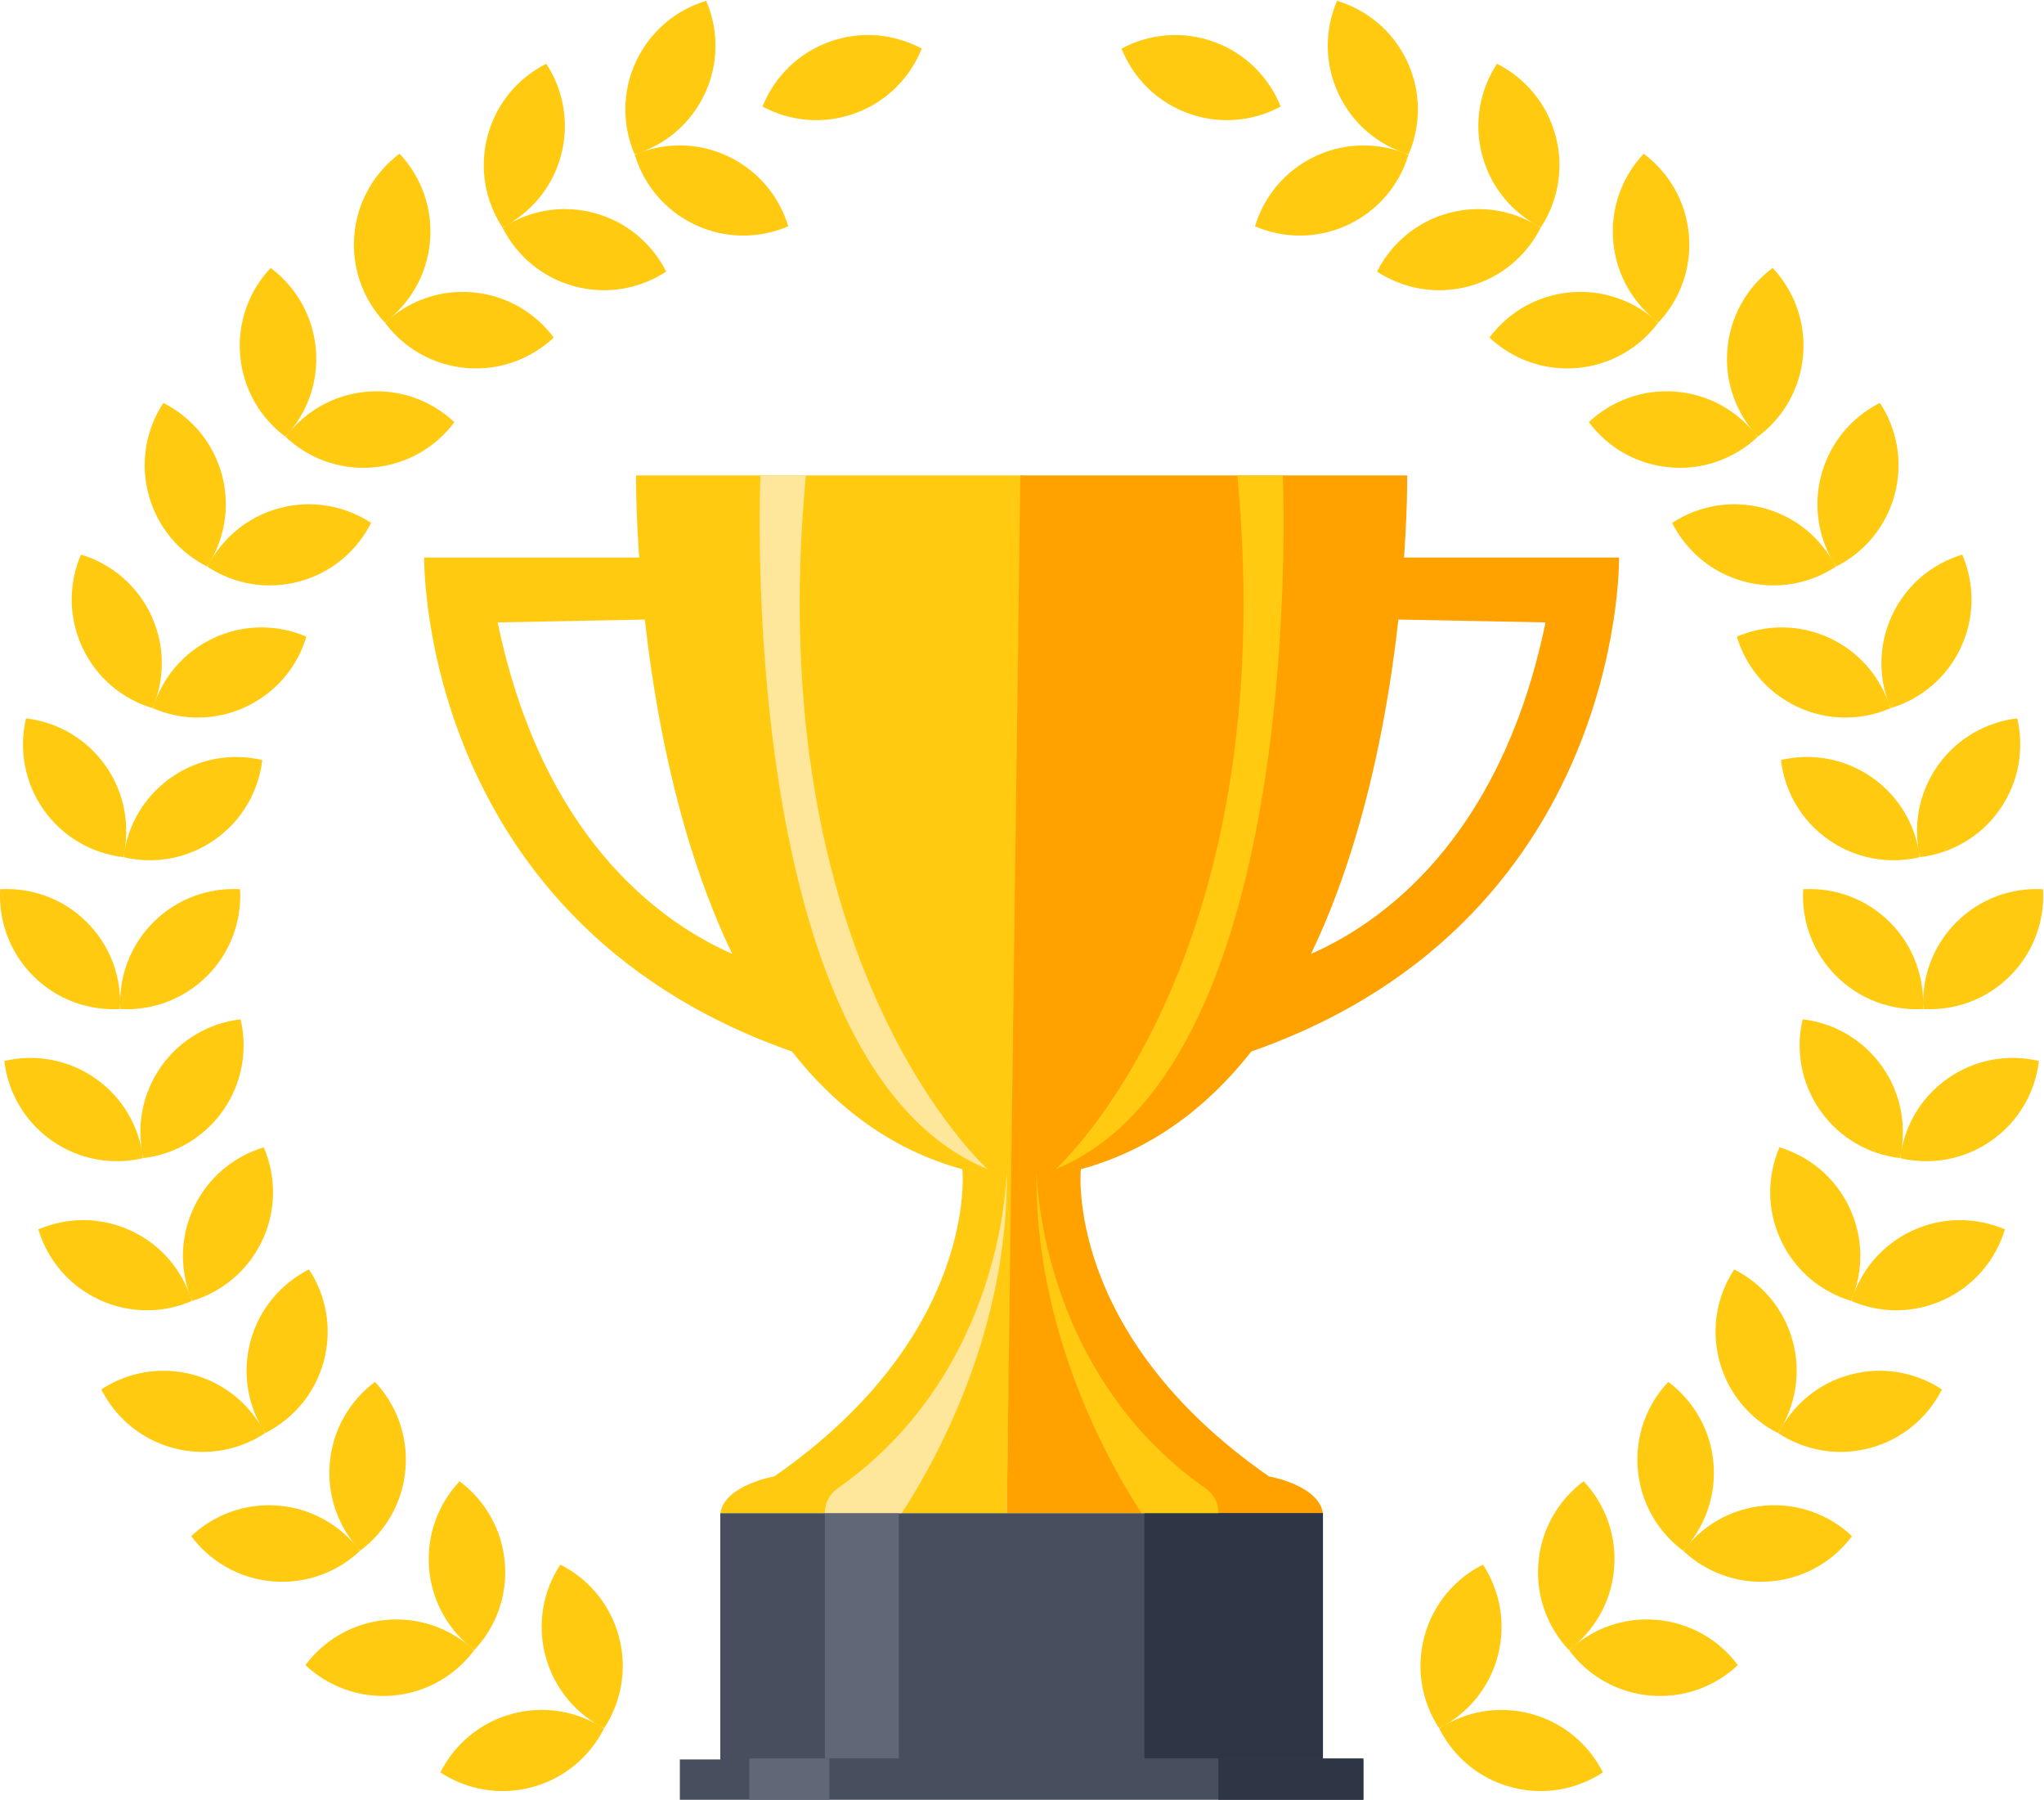 <svg xmlns="http://www.w3.org/2000/svg" viewBox="0 0 1233 1085" width="201" height="177">
	<defs>
		<clipPath clipPathUnits="userSpaceOnUse" id="cp1">
			<path d="M0 0L1233 0L1233 1085L0 1085Z" />
		</clipPath>
	</defs>
	<style>
		tspan { white-space:pre }
		.shp0 { fill: #ffa200 } 
		.shp1 { fill: #474e5e } 
		.shp2 { fill: #ffca10 } 
		.shp3 { fill: #fee79b } 
		.shp4 { fill: #606777 } 
		.shp5 { fill: #2e3545 } 
	</style>
	<g id="Page 1" clip-path="url(#cp1)">
		<path id="Path 1" class="shp0" d="M838.45 335.85L976.66 335.85C976.66 335.85 980.57 569.24 732.19 640.95L760.22 584.88C760.22 584.88 893.21 564.02 932.33 374.97L798.03 372.36L838.45 335.85Z" />
		<path id="Path 2" class="shp1" d="M798.03 1060.69L798.03 912.14L607.33 912.14L434.51 912.14L434.51 1060.69L410.1 1060.69L410.1 1085L607.33 1085L822.44 1085L822.44 1060.69L798.03 1060.69Z" />
		<path id="Path 3" class="shp2" d="M383.66 286.31C383.66 286.31 379.75 649.91 580.54 704.75C580.54 704.75 590.96 803.93 467.1 889.98C467.1 889.98 437.12 895.19 434.51 912.14L607.32 912.14L617.04 286.31L383.66 286.31ZM394.09 335.85L255.89 335.85C255.89 335.85 251.97 569.24 500.35 640.95L472.32 584.88C472.32 584.88 339.33 564.02 300.21 374.97L434.51 372.36L394.09 335.85Z" />
		<path id="Path 4" class="shp3" d="M458.72 286.31C458.72 286.31 442.72 641.91 595.85 704.75C595.85 704.75 458.24 582.47 486.14 286.31L458.72 286.31Z" />
		<path id="Path 5" class="shp4" d="M542.23 1060.05L497.57 1060.05L497.57 912.14L542.23 912.14L542.23 1060.05Z" />
		<path id="Path 6" class="shp3" d="M543.95 912.14C562.55 883.76 609.1 802.7 607.27 704.75C607.27 704.75 607.27 825.71 505.1 897.36C500.41 900.66 497.57 906 497.57 911.74L497.57 911.91C497.57 912.03 497.68 912.14 497.81 912.14L543.95 912.14Z" />
		<path id="Path 7" class="shp0" d="M848.88 286.31C848.88 286.31 852.79 649.91 652.01 704.75C652.01 704.75 641.58 803.93 765.44 889.98C765.44 889.98 795.43 895.19 798.03 912.14L607.33 912.14L615.5 286.31L848.88 286.31Z" />
		<path id="Path 8" class="shp2" d="M773.83 286.31C773.83 286.31 789.82 641.91 636.7 704.75C636.7 704.75 774.3 582.47 746.4 286.31L773.83 286.31Z" />
		<path id="Path 9" class="shp5" d="M690.31 1060.05L798.03 1060.05L798.03 912.14L690.31 912.14L690.31 1060.05Z" />
		<path id="Path 10" class="shp2" d="M688.59 912.14C669.99 883.76 623.44 802.7 625.27 704.75C625.27 704.75 625.27 825.71 727.44 897.36C732.14 900.66 734.97 906 734.97 911.74L734.97 911.91C734.97 912.03 734.87 912.14 734.74 912.14L688.59 912.14Z" />
		<path id="Path 11" class="shp4" d="M500.35 1085L452.03 1085L452.03 1060.05L500.35 1060.05L500.35 1085Z" />
		<path id="Path 12" class="shp5" d="M734.97 1085L822.44 1085L822.44 1060.05L734.97 1060.05L734.97 1085Z" />
		<path id="Path 13" class="shp2" d="M419.52 135.26C401.11 126.67 388.32 110.94 382.9 92.91C400.2 85.47 420.47 85.15 438.88 93.74C457.29 102.32 470.07 118.05 475.5 136.09C458.2 143.52 437.93 143.84 419.52 135.26ZM425.18 56.08C416.59 74.49 400.86 87.28 382.83 92.7C375.39 75.4 375.07 55.13 383.65 36.72C392.24 18.31 407.97 5.53 426 0.1C433.44 17.4 433.76 37.67 425.18 56.08ZM346.59 172.3C326.97 167.04 311.65 153.77 303.18 136.95C318.92 126.62 338.83 122.79 358.45 128.05C378.07 133.3 393.39 146.58 401.86 163.4C386.12 173.72 366.21 177.56 346.59 172.3ZM338.41 93.34C333.16 112.96 319.88 128.29 303.07 136.76C292.74 121.01 288.9 101.11 294.16 81.49C299.42 61.87 312.69 46.54 329.51 38.07C339.84 53.82 343.67 73.72 338.41 93.34ZM281.16 221.54C260.93 219.77 243.53 209.36 232.27 194.27C245.98 181.36 264.92 174.13 285.15 175.9C305.39 177.67 322.78 188.08 334.05 203.17C320.33 216.08 301.39 223.31 281.16 221.54ZM259.39 145.2C257.62 165.44 247.21 182.83 232.12 194.1C219.22 180.38 211.98 161.45 213.76 141.21C215.53 120.98 225.94 103.58 241.03 92.32C253.93 106.03 261.16 124.97 259.39 145.2ZM225.21 281.48C204.97 283.25 186.04 276.02 172.32 263.12C183.59 248.03 200.98 237.62 221.21 235.85C241.45 234.07 260.39 241.31 274.1 254.21C262.84 269.3 245.44 279.71 225.21 281.48ZM190.52 210.09C192.29 230.32 185.06 249.26 172.15 262.97C157.06 251.71 146.65 234.31 144.88 214.08C143.11 193.84 150.34 174.91 163.25 161.19C178.34 172.46 188.75 189.85 190.52 210.09ZM180.44 350.31C160.82 355.57 140.91 351.73 125.17 341.4C133.64 324.59 148.96 311.31 168.58 306.06C188.2 300.8 208.11 304.63 223.86 314.96C215.38 331.78 200.06 345.05 180.44 350.31ZM133.88 286.02C139.14 305.64 135.3 325.55 124.97 341.29C108.16 332.82 94.88 317.5 89.63 297.88C84.37 278.26 88.2 258.35 98.53 242.61C115.35 251.08 128.62 266.4 133.88 286.02ZM148.21 425.93C129.81 434.51 109.54 434.19 92.24 426.75C97.66 408.72 110.44 392.99 128.85 384.41C147.26 375.82 167.53 376.14 184.83 383.58C179.41 401.61 166.62 417.34 148.21 425.93ZM91.2 370.7C99.78 389.11 99.46 409.38 92.02 426.68C73.99 421.26 58.26 408.47 49.68 390.06C41.09 371.65 41.41 351.38 48.85 334.08C66.88 339.51 82.61 352.29 91.2 370.7ZM129.51 506.04C112.87 517.69 92.85 520.89 74.53 516.57C76.74 497.87 86.59 480.16 103.23 468.51C119.87 456.86 139.89 453.65 158.22 457.97C156.01 476.67 146.15 494.39 129.51 506.04ZM63.77 461.55C75.42 478.19 78.63 498.21 74.31 516.53C55.6 514.32 37.89 504.47 26.24 487.83C14.59 471.19 11.39 451.17 15.7 432.84C34.4 435.05 52.12 444.91 63.77 461.55ZM124.9 588.2C110.53 602.56 91.38 609.2 72.58 608.13C71.51 589.32 78.14 570.17 92.5 555.81C106.87 541.44 126.02 534.81 144.82 535.88C145.89 554.68 139.26 573.84 124.9 588.2ZM52.43 555.81C66.79 570.17 73.43 589.33 72.35 608.13C53.56 609.2 34.4 602.56 20.04 588.2C5.67 573.84 -0.96 554.68 0.11 535.88C18.91 534.81 38.07 541.44 52.43 555.81ZM134.57 669.31C122.92 685.95 105.21 695.81 86.51 698.02C82.19 679.69 85.39 659.67 97.04 643.03C108.69 626.4 126.41 616.54 145.11 614.33C149.43 632.66 146.22 652.67 134.57 669.31ZM57.58 649.99C74.22 661.64 84.08 679.36 86.29 698.06C67.96 702.38 47.94 699.17 31.3 687.52C14.66 675.87 4.81 658.16 2.6 639.46C20.92 635.14 40.94 638.34 57.58 649.99ZM158.29 747.52C149.7 765.92 133.97 778.71 115.94 784.13C108.5 766.83 108.18 746.56 116.77 728.15C125.35 709.75 141.08 696.96 159.12 691.54C166.55 708.84 166.87 729.11 158.29 747.52ZM79.11 741.86C97.52 750.44 110.31 766.18 115.73 784.21C98.43 791.65 78.16 791.97 59.75 783.38C41.34 774.8 28.56 759.06 23.13 741.03C40.43 733.59 60.7 733.28 79.11 741.86ZM195.33 820.44C190.07 840.06 176.8 855.39 159.98 863.86C149.65 848.11 145.82 828.21 151.08 808.59C156.33 788.97 169.61 773.64 186.42 765.17C196.75 780.92 200.58 800.82 195.33 820.44ZM116.37 828.62C135.99 833.88 151.31 847.15 159.79 863.97C144.04 874.3 124.13 878.13 104.51 872.87C84.9 867.62 69.57 854.34 61.1 837.53C76.84 827.2 96.75 823.37 116.37 828.62ZM244.57 885.88C242.8 906.11 232.39 923.5 217.3 934.77C204.39 921.06 197.16 902.12 198.93 881.88C200.7 861.65 211.11 844.25 226.2 832.99C239.11 846.7 246.34 865.64 244.57 885.88ZM168.23 907.64C188.47 909.41 205.86 919.82 217.13 934.91C203.41 947.82 184.47 955.05 164.24 953.28C144 951.51 126.61 941.1 115.35 926.01C129.06 913.1 148 905.87 168.23 907.64ZM304.51 941.83C306.28 962.06 299.05 981 286.14 994.71C271.05 983.45 260.64 966.05 258.87 945.82C257.1 925.59 264.34 906.65 277.24 892.93C292.33 904.2 302.74 921.59 304.51 941.83ZM233.12 976.52C253.35 974.75 272.29 981.98 286 994.88C274.74 1009.97 257.34 1020.38 237.11 1022.15C216.87 1023.92 197.94 1016.69 184.22 1003.79C195.49 988.7 212.88 978.29 233.12 976.52ZM373.34 986.6C378.59 1006.22 374.76 1026.12 364.43 1041.87C347.62 1033.4 334.34 1018.07 329.09 998.45C323.83 978.83 327.66 958.93 337.99 943.18C354.81 951.65 368.08 966.98 373.34 986.6ZM309.05 1033.16C328.67 1027.9 348.58 1031.73 364.32 1042.06C355.85 1058.88 340.53 1072.15 320.91 1077.41C301.29 1082.67 281.38 1078.83 265.64 1068.51C274.11 1051.69 289.43 1038.42 309.05 1033.16ZM515.84 67.93C496.75 74.88 476.58 72.79 460 63.88C466.97 46.38 481.08 31.82 500.17 24.88C519.25 17.93 539.42 20.01 556 28.93C549.03 46.42 534.92 60.98 515.84 67.93ZM813.02 135.26C831.43 126.67 844.22 110.94 849.64 92.91C832.34 85.47 812.07 85.15 793.66 93.74C775.25 102.32 762.47 118.05 757.05 136.09C774.34 143.52 794.62 143.84 813.02 135.26ZM807.37 56.08C815.95 74.49 831.68 87.28 849.72 92.7C857.16 75.4 857.47 55.13 848.89 36.72C840.31 18.31 824.57 5.53 806.54 0.1C799.1 17.4 798.78 37.67 807.37 56.08ZM885.95 172.3C905.57 167.04 920.89 153.77 929.36 136.95C913.62 126.62 893.71 122.79 874.09 128.05C854.47 133.3 839.15 146.58 830.68 163.4C846.42 173.72 866.33 177.56 885.95 172.3ZM894.13 93.34C899.39 112.96 912.66 128.29 929.48 136.76C939.8 121.01 943.64 101.11 938.38 81.49C933.12 61.87 919.85 46.54 903.03 38.07C892.7 53.82 888.87 73.72 894.13 93.34ZM951.38 221.54C971.62 219.77 989.01 209.36 1000.27 194.27C986.56 181.36 967.62 174.13 947.39 175.9C927.15 177.67 909.76 188.08 898.5 203.17C912.21 216.08 931.15 223.31 951.38 221.54ZM973.15 145.2C974.92 165.44 985.33 182.83 1000.42 194.1C1013.32 180.38 1020.56 161.45 1018.79 141.21C1017.02 120.98 1006.61 103.58 991.52 92.32C978.61 106.03 971.38 124.97 973.15 145.2ZM1007.33 281.48C1027.57 283.25 1046.51 276.02 1060.22 263.12C1048.96 248.03 1031.56 237.62 1011.33 235.85C991.09 234.07 972.15 241.31 958.44 254.21C969.7 269.3 987.1 279.71 1007.33 281.48ZM1042.03 210.09C1040.25 230.32 1047.49 249.26 1060.39 262.97C1075.48 251.71 1085.89 234.31 1087.66 214.08C1089.43 193.84 1082.2 174.91 1069.3 161.19C1054.21 172.46 1043.79 189.85 1042.03 210.09ZM1052.1 350.31C1071.72 355.57 1091.63 351.73 1107.38 341.4C1098.9 324.59 1083.58 311.31 1063.96 306.06C1044.34 300.8 1024.43 304.63 1008.69 314.96C1017.16 331.78 1032.48 345.05 1052.1 350.31ZM1098.66 286.02C1093.41 305.64 1097.24 325.55 1107.57 341.29C1124.38 332.82 1137.66 317.5 1142.92 297.88C1148.17 278.26 1144.34 258.35 1134.01 242.61C1117.19 251.08 1103.92 266.4 1098.66 286.02ZM1084.33 425.93C1102.74 434.51 1123.01 434.19 1140.31 426.75C1134.88 408.72 1122.1 392.99 1103.69 384.41C1085.28 375.82 1065.01 376.14 1047.71 383.58C1053.13 401.61 1065.92 417.34 1084.33 425.93ZM1141.35 370.7C1132.76 389.11 1133.08 409.38 1140.52 426.68C1158.55 421.26 1174.28 408.47 1182.87 390.06C1191.45 371.65 1191.13 351.38 1183.7 334.08C1165.66 339.51 1149.93 352.29 1141.35 370.7ZM1103.03 506.04C1119.67 517.69 1139.69 520.89 1158.02 516.57C1155.81 497.87 1145.95 480.16 1129.31 468.51C1112.67 456.86 1092.65 453.65 1074.32 457.97C1076.53 476.67 1086.39 494.39 1103.03 506.04ZM1168.78 461.55C1157.12 478.19 1153.92 498.21 1158.24 516.53C1176.94 514.32 1194.65 504.47 1206.3 487.83C1217.95 471.19 1221.16 451.17 1216.84 432.84C1198.14 435.05 1180.42 444.91 1168.78 461.55ZM1107.64 588.2C1122.01 602.56 1141.16 609.2 1159.96 608.13C1161.03 589.32 1154.4 570.17 1140.04 555.81C1125.68 541.44 1106.52 534.81 1087.72 535.88C1086.65 554.68 1093.28 573.84 1107.64 588.2ZM1180.11 555.81C1165.75 570.17 1159.11 589.33 1160.19 608.13C1178.99 609.2 1198.14 602.56 1212.5 588.2C1226.87 573.84 1233.5 554.68 1232.43 535.88C1213.63 534.81 1194.47 541.44 1180.11 555.81ZM1097.97 669.31C1109.62 685.95 1127.34 695.81 1146.03 698.02C1150.35 679.69 1147.15 659.67 1135.5 643.03C1123.85 626.4 1106.13 616.54 1087.43 614.33C1083.11 632.66 1086.32 652.67 1097.97 669.31ZM1174.96 649.99C1158.32 661.64 1148.46 679.36 1146.25 698.06C1164.58 702.38 1184.6 699.17 1201.24 687.52C1217.88 675.87 1227.74 658.16 1229.95 639.46C1211.62 635.14 1191.6 638.34 1174.96 649.99ZM1074.26 747.52C1082.84 765.92 1098.57 778.71 1116.61 784.13C1124.04 766.83 1124.36 746.56 1115.78 728.15C1107.19 709.75 1091.46 696.96 1073.43 691.54C1065.99 708.84 1065.67 729.11 1074.26 747.52ZM1153.43 741.86C1135.02 750.44 1122.24 766.18 1116.81 784.21C1134.11 791.65 1154.39 791.97 1172.79 783.38C1191.2 774.8 1203.99 759.06 1209.41 741.03C1192.11 733.59 1171.84 733.28 1153.43 741.86ZM1037.21 820.44C1042.47 840.06 1055.75 855.39 1072.56 863.86C1082.89 848.11 1086.72 828.21 1081.47 808.59C1076.21 788.97 1062.93 773.64 1046.12 765.17C1035.79 780.92 1031.96 800.82 1037.21 820.44ZM1116.17 828.62C1096.55 833.88 1081.23 847.15 1072.76 863.97C1088.5 874.3 1108.41 878.13 1128.03 872.87C1147.65 867.62 1162.97 854.34 1171.44 837.53C1155.7 827.2 1135.79 823.37 1116.17 828.62ZM987.97 885.88C989.74 906.11 1000.16 923.5 1015.25 934.77C1028.15 921.06 1035.38 902.12 1033.61 881.88C1031.84 861.65 1021.43 844.25 1006.34 832.99C993.43 846.7 986.2 865.64 987.97 885.88ZM1064.31 907.64C1044.08 909.41 1026.68 919.82 1015.42 934.91C1029.13 947.82 1048.07 955.05 1068.3 953.28C1088.54 951.51 1105.93 941.1 1117.19 926.01C1103.48 913.1 1084.54 905.87 1064.31 907.64ZM928.03 941.83C926.26 962.06 933.49 981 946.4 994.71C961.49 983.45 971.9 966.05 973.67 945.82C975.44 925.59 968.21 906.65 955.3 892.93C940.21 904.2 929.8 921.59 928.03 941.83ZM999.43 976.52C979.19 974.75 960.25 981.98 946.54 994.88C957.8 1009.97 975.2 1020.38 995.43 1022.15C1015.67 1023.92 1034.61 1016.69 1048.32 1003.79C1037.06 988.7 1019.66 978.29 999.43 976.52ZM859.2 986.6C853.95 1006.22 857.78 1026.12 868.11 1041.87C884.92 1033.4 898.2 1018.07 903.46 998.45C908.71 978.83 904.88 958.93 894.55 943.18C877.73 951.65 864.46 966.98 859.2 986.6ZM923.49 1033.16C903.87 1027.9 883.97 1031.73 868.22 1042.06C876.69 1058.88 892.02 1072.15 911.63 1077.41C931.25 1082.67 951.16 1078.83 966.91 1068.51C958.44 1051.69 943.11 1038.42 923.49 1033.16ZM716.71 67.93C735.79 74.88 755.96 72.79 772.54 63.88C765.57 46.38 751.46 31.82 732.37 24.88C713.29 17.93 693.12 20.01 676.54 28.93C683.51 46.42 697.62 60.98 716.71 67.93Z" />
	</g>
</svg>